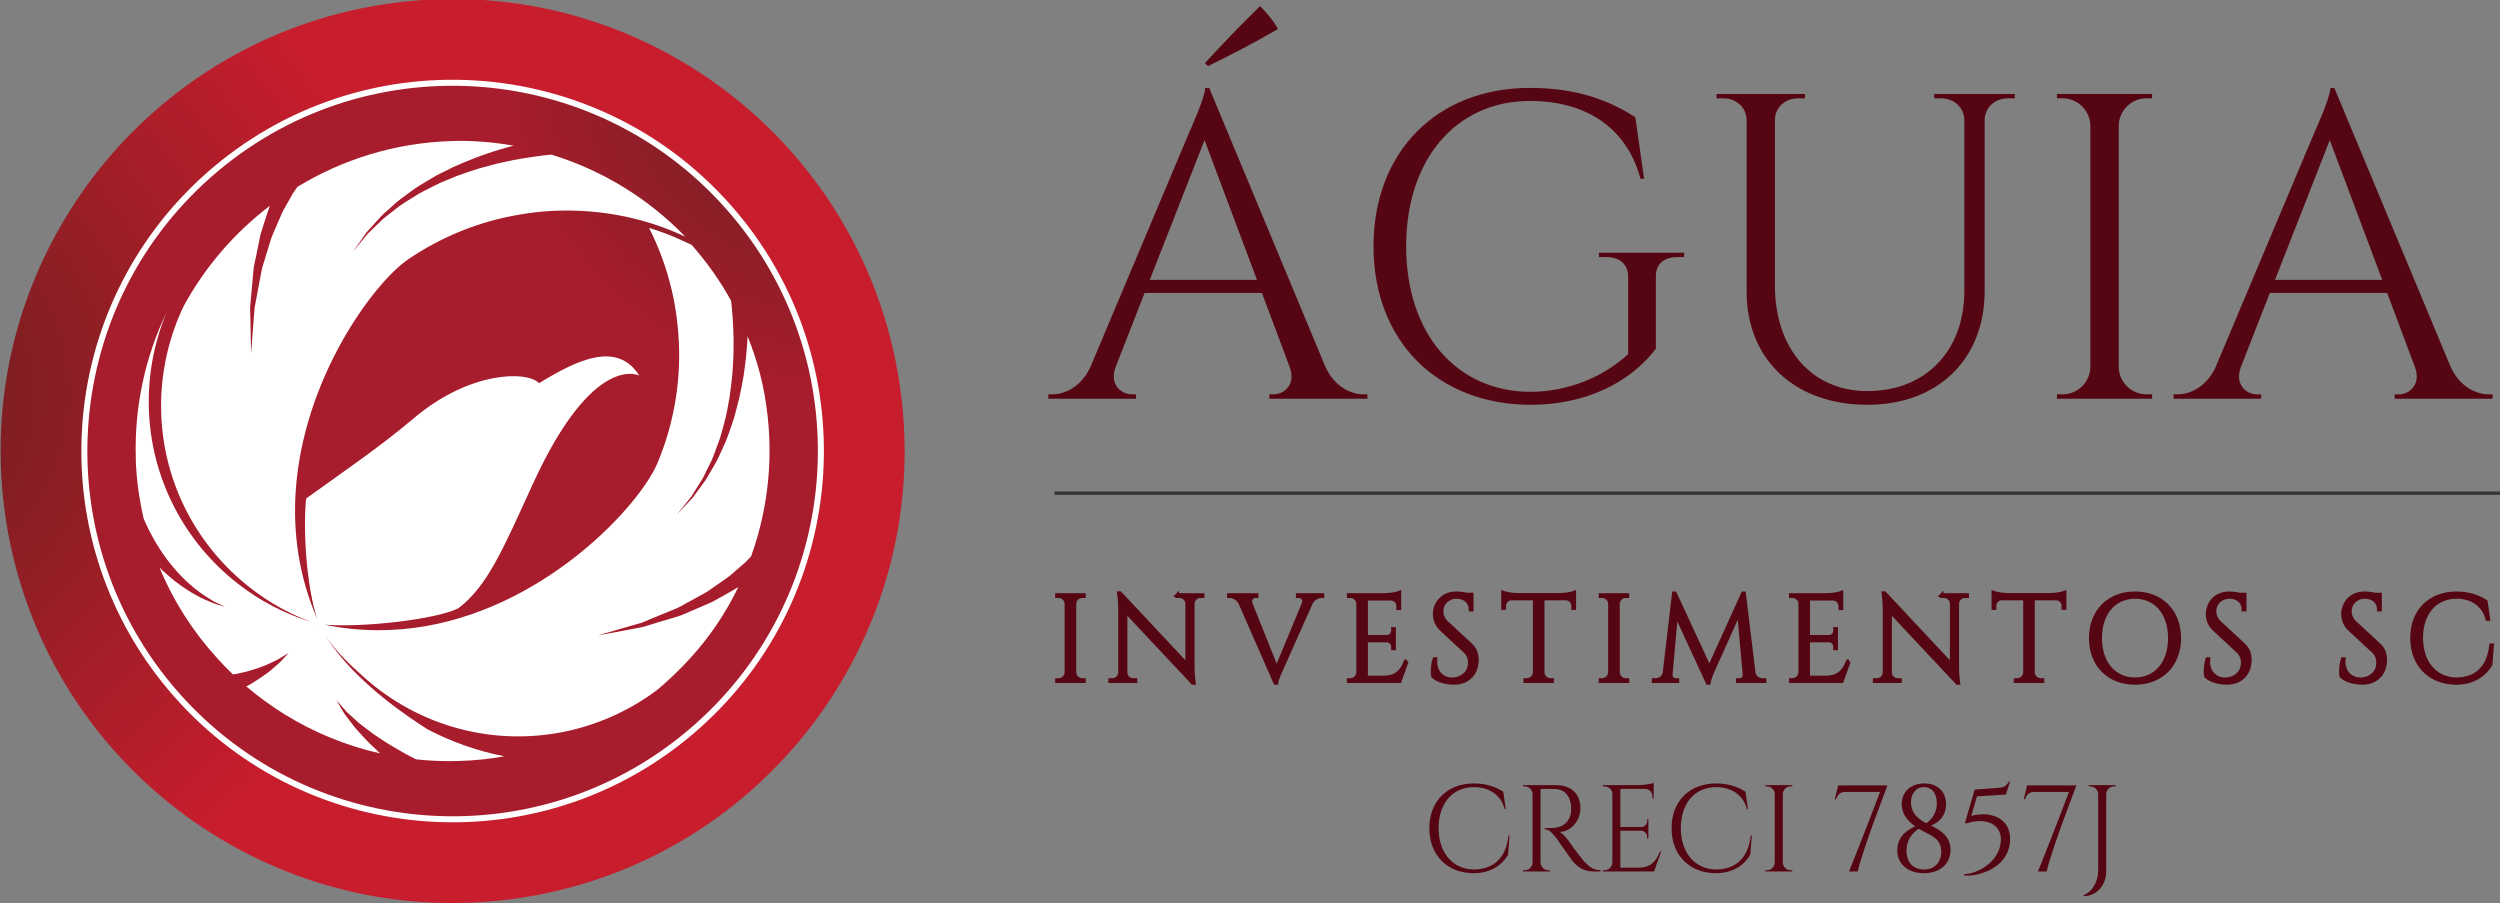 <?xml version="1.0" encoding="UTF-8" standalone="no"?>
<svg
   xmlns:dc="http://purl.org/dc/elements/1.1/"
   xmlns:cc="http://creativecommons.org/ns#"
   xmlns:rdf="http://www.w3.org/1999/02/22-rdf-syntax-ns#"
   xmlns:svg="http://www.w3.org/2000/svg"
   xmlns="http://www.w3.org/2000/svg"
   xmlns:xlink="http://www.w3.org/1999/xlink"
   xmlns:sodipodi="http://sodipodi.sourceforge.net/DTD/sodipodi-0.dtd"
   xmlns:inkscape="http://www.inkscape.org/namespaces/inkscape"
   width="1184.049"
   height="427.908"
   viewBox="0 0 313.28 113.217"
   version="1.1"
   id="svg8093"
   sodipodi:docname="logo.svg"
   inkscape:version="1.0.2-2 (e86c870879, 2021-01-15)">
  <rect x="0" y="0" width="313.28" height="113.217" fill="#808080" stroke="none"/>
  <defs
     id="defs8087">
    <clipPath
       clipPathUnits="userSpaceOnUse"
       id="clipPath4359">
      <path
         d="M 0,1417.323 H 1417.322 V 0 H 0 Z"
         id="path4357" />
    </clipPath>
    <clipPath
       clipPathUnits="userSpaceOnUse"
       id="clipPath5375">
      <path
         d="m 455.973,1009.937 c -6.838,0 -13.764,-0.438 -20.727,-1.336 v 0 C 347.363,997.269 285.304,916.838 296.64,828.951 v 0 c 11.331,-87.887 91.763,-149.942 179.647,-138.608 v 0 c 87.884,11.333 149.944,91.77 138.61,179.652 v 0 c -10.434,80.916 -79.44,139.94 -158.913,139.942 v 0 c -0.005,0 -0.006,0 -0.011,0"
         id="path5373" />
    </clipPath>
    <clipPath
       clipPathUnits="userSpaceOnUse"
       id="clipPath5385">
      <path
         d="m 290.811,636.04 378.385,48.472 -48.474,378.397 -378.385,-48.472 z"
         id="path5383" />
    </clipPath>
    <radialGradient
       fx="0"
       fy="0"
       cx="0"
       cy="0"
       r="0.5"
       gradientUnits="userSpaceOnUse"
       gradientTransform="matrix(791.655,101.414,-101.414,791.655,243.955,871.938)"
       spreadMethod="pad"
       id="radialGradient5391">
      <stop
         style="stop-opacity:1;stop-color:#661f1f"
         offset="0"
         id="stop5387" />
      <stop
         style="stop-opacity:1;stop-color:#c81d2d"
         offset="1"
         id="stop5389" />
    </radialGradient>
    <clipPath
       clipPathUnits="userSpaceOnUse"
       id="clipPath5401">
      <path
         d="m 455.719,980.202 c -30.744,-0.003 -61.623,-10.789 -86.481,-32.738 v 0 C 315.118,899.675 309.984,817.059 357.776,762.938 v 0 c 47.788,-54.12 130.403,-59.254 184.523,-11.462 v 0 c 54.122,47.787 59.256,130.403 11.466,184.523 v 0 c -25.837,29.261 -61.842,44.203 -98.032,44.203 v 0 c -0.005,0 -0.009,0 -0.014,0"
         id="path5399" />
    </clipPath>
    <clipPath
       clipPathUnits="userSpaceOnUse"
       id="clipPath5411">
      <path
         d="M 746.19,831.202 474.041,1139.895 165.348,867.746 437.497,559.053 Z"
         id="path5409" />
    </clipPath>
    <radialGradient
       fx="0"
       fy="0"
       cx="0"
       cy="0"
       r="0.5"
       gradientUnits="userSpaceOnUse"
       gradientTransform="matrix(-467.524,530.302,-530.302,-467.524,591.731,990.661)"
       spreadMethod="pad"
       id="radialGradient5417">
      <stop
         style="stop-opacity:1;stop-color:#661f1f"
         offset="0"
         id="stop5413" />
      <stop
         style="stop-opacity:1;stop-color:#a81d2d"
         offset="1"
         id="stop5415" />
    </radialGradient>
    <clipPath
       clipPathUnits="userSpaceOnUse"
       id="clipPath5427">
      <path
         d="M 0,1417.323 H 1417.322 V 0 H 0 Z"
         id="path5425" />
    </clipPath>
    <clipPath
       clipPathUnits="userSpaceOnUse"
       id="clipPath5529">
      <path
         d="m 455.971,516.353 c -6.838,0 -13.762,-0.437 -20.725,-1.335 v 0 C 347.363,503.685 285.304,423.254 296.64,335.366 v 0 c 11.331,-87.887 91.763,-149.941 179.647,-138.608 v 0 c 87.884,11.334 149.944,91.769 138.61,179.652 v 0 c -10.434,80.916 -79.444,139.941 -158.916,139.943 v 0 c -0.005,0 -0.005,0 -0.01,0"
         id="path5527" />
    </clipPath>
    <clipPath
       clipPathUnits="userSpaceOnUse"
       id="clipPath5539">
      <path
         d="m 290.811,142.455 378.385,48.472 -48.474,378.397 -378.385,-48.472 z"
         id="path5537" />
    </clipPath>
    <radialGradient
       fx="0"
       fy="0"
       cx="0"
       cy="0"
       r="0.5"
       gradientUnits="userSpaceOnUse"
       gradientTransform="matrix(791.655,101.414,-101.414,791.655,243.955,378.353)"
       spreadMethod="pad"
       id="radialGradient5545">
      <stop
         style="stop-opacity:1;stop-color:#661f1f"
         offset="0"
         id="stop5541" />
      <stop
         style="stop-opacity:1;stop-color:#c81d2d"
         offset="1"
         id="stop5543" />
    </radialGradient>
    <clipPath
       clipPathUnits="userSpaceOnUse"
       id="clipPath5555">
      <path
         d="m 455.719,486.617 c -30.744,-0.002 -61.623,-10.788 -86.481,-32.737 v 0 C 315.118,406.091 309.984,323.474 357.776,269.355 v 0 c 47.788,-54.122 130.403,-59.256 184.523,-11.464 v 0 c 54.122,47.788 59.256,130.404 11.466,184.524 v 0 c -25.837,29.261 -61.842,44.202 -98.032,44.202 v 0 c -0.005,0 -0.009,0 -0.014,0"
         id="path5553" />
    </clipPath>
    <clipPath
       clipPathUnits="userSpaceOnUse"
       id="clipPath5565">
      <path
         d="M 746.19,337.618 474.041,646.311 165.348,374.161 437.497,65.468 Z"
         id="path5563" />
    </clipPath>
    <radialGradient
       fx="0"
       fy="0"
       cx="0"
       cy="0"
       r="0.5"
       gradientUnits="userSpaceOnUse"
       gradientTransform="matrix(-467.524,530.302,-530.302,-467.524,591.731,497.076)"
       spreadMethod="pad"
       id="radialGradient5571">
      <stop
         style="stop-opacity:1;stop-color:#661f1f"
         offset="0"
         id="stop5567" />
      <stop
         style="stop-opacity:1;stop-color:#a81d2d"
         offset="1"
         id="stop5569" />
    </radialGradient>
    <clipPath
       clipPathUnits="userSpaceOnUse"
       id="clipPath5581">
      <path
         d="M 0,1417.323 H 1417.322 V 0 H 0 Z"
         id="path5579" />
    </clipPath>
    <clipPath
       clipPathUnits="userSpaceOnUse"
       id="clipPath5375-2">
      <path
         d="m 455.973,1009.937 c -6.838,0 -13.764,-0.438 -20.727,-1.336 v 0 C 347.363,997.269 285.304,916.838 296.64,828.951 v 0 c 11.331,-87.887 91.763,-149.942 179.647,-138.608 v 0 c 87.884,11.333 149.944,91.77 138.61,179.652 v 0 c -10.434,80.916 -79.44,139.94 -158.913,139.942 v 0 c -0.005,0 -0.006,0 -0.011,0"
         id="path5373-3" />
    </clipPath>
    <clipPath
       clipPathUnits="userSpaceOnUse"
       id="clipPath5385-9">
      <path
         d="m 290.811,636.04 378.385,48.472 -48.474,378.397 -378.385,-48.472 z"
         id="path5383-4" />
    </clipPath>
    <radialGradient
       fx="0"
       fy="0"
       cx="0"
       cy="0"
       r="0.5"
       gradientUnits="userSpaceOnUse"
       gradientTransform="matrix(791.655,101.414,-101.414,791.655,243.955,871.938)"
       spreadMethod="pad"
       id="radialGradient5391-9">
      <stop
         style="stop-opacity:1;stop-color:#661f1f"
         offset="0"
         id="stop5387-9" />
      <stop
         style="stop-opacity:1;stop-color:#c81d2d"
         offset="1"
         id="stop5389-2" />
    </radialGradient>
    <clipPath
       clipPathUnits="userSpaceOnUse"
       id="clipPath5401-4">
      <path
         d="m 455.719,980.202 c -30.744,-0.003 -61.623,-10.789 -86.481,-32.738 v 0 C 315.118,899.675 309.984,817.059 357.776,762.938 v 0 c 47.788,-54.12 130.403,-59.254 184.523,-11.462 v 0 c 54.122,47.787 59.256,130.403 11.466,184.523 v 0 c -25.837,29.261 -61.842,44.203 -98.032,44.203 v 0 c -0.005,0 -0.009,0 -0.014,0"
         id="path5399-3" />
    </clipPath>
    <clipPath
       clipPathUnits="userSpaceOnUse"
       id="clipPath5411-9">
      <path
         d="M 746.19,831.202 474.041,1139.895 165.348,867.746 437.497,559.053 Z"
         id="path5409-6" />
    </clipPath>
    <radialGradient
       fx="0"
       fy="0"
       cx="0"
       cy="0"
       r="0.5"
       gradientUnits="userSpaceOnUse"
       gradientTransform="matrix(-467.524,530.302,-530.302,-467.524,591.731,990.661)"
       spreadMethod="pad"
       id="radialGradient5417-7">
      <stop
         style="stop-opacity:1;stop-color:#661f1f"
         offset="0"
         id="stop5413-4" />
      <stop
         style="stop-opacity:1;stop-color:#a81d2d"
         offset="1"
         id="stop5415-1" />
    </radialGradient>
    <clipPath
       clipPathUnits="userSpaceOnUse"
       id="clipPath3311">
      <path
         d="M 614.897,869.995 C 626.231,782.112 564.171,701.676 476.288,690.342 388.403,679.009 307.971,741.064 296.64,828.951 c -11.337,87.887 50.723,168.318 138.607,179.651 87.885,11.336 168.317,-50.724 179.65,-138.607"
         id="path3309" />
    </clipPath>
    <radialGradient
       fx="0"
       fy="0"
       cx="0"
       cy="0"
       r="0.5"
       gradientUnits="userSpaceOnUse"
       gradientTransform="matrix(791.655,101.414,-101.414,791.655,243.955,871.938)"
       spreadMethod="pad"
       id="radialGradient3321">
      <stop
         style="stop-opacity:1;stop-color:#661f1f"
         offset="0"
         id="stop3315" />
      <stop
         style="stop-opacity:1;stop-color:#c81d2d"
         offset="0.5"
         id="stop3317" />
      <stop
         style="stop-opacity:1;stop-color:#c81d2d"
         offset="1"
         id="stop3319" />
    </radialGradient>
    <clipPath
       clipPathUnits="userSpaceOnUse"
       id="clipPath3331">
      <path
         d="m 369.239,947.464 c 54.121,47.789 136.737,42.657 184.526,-11.465 47.789,-54.12 42.656,-136.736 -11.466,-184.524 -54.12,-47.792 -136.735,-42.657 -184.524,11.463 -47.792,54.12 -42.657,136.737 11.463,184.526"
         id="path3329" />
    </clipPath>
    <radialGradient
       fx="0"
       fy="0"
       cx="0"
       cy="0"
       r="0.5"
       gradientUnits="userSpaceOnUse"
       gradientTransform="matrix(-467.524,530.302,-530.302,-467.524,591.731,990.66)"
       spreadMethod="pad"
       id="radialGradient3341">
      <stop
         style="stop-opacity:1;stop-color:#661f1f"
         offset="0"
         id="stop3335" />
      <stop
         style="stop-opacity:1;stop-color:#a81d2d"
         offset="0.34"
         id="stop3337" />
      <stop
         style="stop-opacity:1;stop-color:#a81d2d"
         offset="1"
         id="stop3339" />
    </radialGradient>
    <clipPath
       clipPathUnits="userSpaceOnUse"
       id="clipPath3363">
      <path
         d="m 614.897,376.41 c 11.334,-87.883 -50.726,-168.318 -138.61,-179.652 -87.885,-11.333 -168.317,50.722 -179.648,138.608 -11.337,87.888 50.723,168.318 138.607,179.651 87.885,11.336 168.317,-50.724 179.65,-138.607"
         id="path3361" />
    </clipPath>
    <radialGradient
       fx="0"
       fy="0"
       cx="0"
       cy="0"
       r="0.5"
       gradientUnits="userSpaceOnUse"
       gradientTransform="matrix(791.655,101.414,-101.414,791.655,243.955,378.353)"
       spreadMethod="pad"
       id="radialGradient3373">
      <stop
         style="stop-opacity:1;stop-color:#661f1f"
         offset="0"
         id="stop3367" />
      <stop
         style="stop-opacity:1;stop-color:#c81d2d"
         offset="0.5"
         id="stop3369" />
      <stop
         style="stop-opacity:1;stop-color:#c81d2d"
         offset="1"
         id="stop3371" />
    </radialGradient>
    <clipPath
       clipPathUnits="userSpaceOnUse"
       id="clipPath3383">
      <path
         d="m 369.239,453.88 c 54.121,47.79 136.737,42.657 184.526,-11.464 47.789,-54.12 42.656,-136.737 -11.466,-184.524 -54.12,-47.792 -136.735,-42.657 -184.524,11.463 -47.792,54.12 -42.657,136.736 11.463,184.525"
         id="path3381" />
    </clipPath>
    <radialGradient
       fx="0"
       fy="0"
       cx="0"
       cy="0"
       r="0.5"
       gradientUnits="userSpaceOnUse"
       gradientTransform="matrix(-467.524,530.302,-530.302,-467.524,591.731,497.076)"
       spreadMethod="pad"
       id="radialGradient3393">
      <stop
         style="stop-opacity:1;stop-color:#661f1f"
         offset="0"
         id="stop3387" />
      <stop
         style="stop-opacity:1;stop-color:#a81d2d"
         offset="0.34"
         id="stop3389" />
      <stop
         style="stop-opacity:1;stop-color:#a81d2d"
         offset="1"
         id="stop3391" />
    </radialGradient>
    <clipPath
       clipPathUnits="userSpaceOnUse"
       id="clipPath3311-1">
      <path
         d="M 614.897,869.995 C 626.231,782.112 564.171,701.676 476.288,690.342 388.403,679.009 307.971,741.064 296.64,828.951 c -11.337,87.887 50.723,168.318 138.607,179.651 87.885,11.336 168.317,-50.724 179.65,-138.607"
         id="path3309-5" />
    </clipPath>
    <radialGradient
       fx="0"
       fy="0"
       cx="0"
       cy="0"
       r="0.5"
       gradientUnits="userSpaceOnUse"
       gradientTransform="matrix(791.655,101.414,-101.414,791.655,243.955,871.938)"
       spreadMethod="pad"
       id="radialGradient3321-4">
      <stop
         style="stop-opacity:1;stop-color:#661f1f"
         offset="0"
         id="stop3315-5" />
      <stop
         style="stop-opacity:1;stop-color:#c81d2d"
         offset="0.5"
         id="stop3317-0" />
      <stop
         style="stop-opacity:1;stop-color:#c81d2d"
         offset="1"
         id="stop3319-1" />
    </radialGradient>
    <clipPath
       clipPathUnits="userSpaceOnUse"
       id="clipPath3331-1">
      <path
         d="m 369.239,947.464 c 54.121,47.789 136.737,42.657 184.526,-11.465 47.789,-54.12 42.656,-136.736 -11.466,-184.524 -54.12,-47.792 -136.735,-42.657 -184.524,11.463 -47.792,54.12 -42.657,136.737 11.463,184.526"
         id="path3329-8" />
    </clipPath>
    <radialGradient
       fx="0"
       fy="0"
       cx="0"
       cy="0"
       r="0.5"
       gradientUnits="userSpaceOnUse"
       gradientTransform="matrix(-467.524,530.302,-530.302,-467.524,591.731,990.66)"
       spreadMethod="pad"
       id="radialGradient3341-6">
      <stop
         style="stop-opacity:1;stop-color:#661f1f"
         offset="0"
         id="stop3335-3" />
      <stop
         style="stop-opacity:1;stop-color:#a81d2d"
         offset="0.34"
         id="stop3337-3" />
      <stop
         style="stop-opacity:1;stop-color:#a81d2d"
         offset="1"
         id="stop3339-7" />
    </radialGradient>
    <radialGradient
       inkscape:collect="always"
       xlink:href="#radialGradient3321-4"
       id="radialGradient503"
       gradientUnits="userSpaceOnUse"
       gradientTransform="matrix(791.655,101.414,-101.414,791.655,243.955,871.938)"
       cx="0"
       cy="0"
       fx="0"
       fy="0"
       r="0.5"
       spreadMethod="pad" />
    <radialGradient
       inkscape:collect="always"
       xlink:href="#radialGradient3341-6"
       id="radialGradient505"
       gradientUnits="userSpaceOnUse"
       gradientTransform="matrix(-467.524,530.302,-530.302,-467.524,591.731,990.66)"
       cx="0"
       cy="0"
       fx="0"
       fy="0"
       r="0.5"
       spreadMethod="pad" />
  </defs>
  <sodipodi:namedview
     id="base"
     pagecolor="#ffffff"
     bordercolor="#666666"
     borderopacity="1.0"
     inkscape:pageopacity="0.0"
     inkscape:pageshadow="2"
     inkscape:zoom="0.35355339"
     inkscape:cx="823.55868"
     inkscape:cy="160.89779"
     inkscape:document-units="mm"
     inkscape:current-layer="layer1"
     inkscape:document-rotation="0"
     showgrid="false"
     fit-margin-top="0"
     fit-margin-left="0"
     fit-margin-right="0"
     fit-margin-bottom="0"
     inkscape:window-width="1366"
     inkscape:window-height="705"
     inkscape:window-x="-8"
     inkscape:window-y="122"
     inkscape:window-maximized="1"
     units="px"
     showguides="false" />
  <g
     inkscape:label="Layer 1"
     inkscape:groupmode="layer"
     id="layer1"
     transform="translate(-106.32,-291.384)">
    <g
       id="g4345"
       inkscape:label="PG 4 - Manual Identidade Águia Investimentos SC"
       transform="matrix(0.353,0,0,-0.353,-12.388,490.553)">
      <g
         id="g623"
         transform="translate(0,-3.216)">
        <g
           id="g425"
           transform="translate(41.192,-442.147)">
          <g
             id="g423">
            <g
               id="g411">
              <g
                 id="g409"
                 clip-path="url(#clipPath3311-1)">
                <g
                   id="g407">
                  <path
                     d="M 614.897,869.995 C 626.231,782.112 564.171,701.676 476.288,690.342 388.403,679.009 307.971,741.064 296.64,828.951 c -11.337,87.887 50.723,168.318 138.607,179.651 87.885,11.336 168.317,-50.724 179.65,-138.607"
                     style="fill:url(#radialGradient503);stroke:none"
                     id="path405" />
                </g>
              </g>
            </g>
            <g
               id="g419">
              <g
                 id="g417"
                 clip-path="url(#clipPath3331-1)">
                <g
                   id="g415">
                  <path
                     d="m 369.239,947.464 c 54.121,47.789 136.737,42.657 184.526,-11.465 47.789,-54.12 42.656,-136.736 -11.466,-184.524 -54.12,-47.792 -136.735,-42.657 -184.524,11.463 -47.792,54.12 -42.657,136.737 11.463,184.526"
                     style="fill:url(#radialGradient505);stroke:none"
                     id="path413" />
                </g>
              </g>
            </g>
            <path
               d="m 369.239,947.464 c 54.121,47.789 136.737,42.657 184.526,-11.465 47.789,-54.12 42.656,-136.736 -11.466,-184.524 -54.12,-47.792 -136.735,-42.657 -184.524,11.463 -47.792,54.12 -42.657,136.737 11.463,184.526 z"
               style="fill:none;stroke:#ffffff;stroke-width:2.135;stroke-linecap:butt;stroke-linejoin:miter;stroke-miterlimit:22.926;stroke-dasharray:none;stroke-opacity:1"
               id="path421" />
          </g>
        </g>
        <g
           id="g429"
           transform="translate(41.192,-442.147)">
          <path
             d="m 566.56,869.137 c -0.177,0.931 -0.381,1.902 -0.558,2.828 -0.112,0.715 -0.291,1.435 -0.447,2.124 -0.208,0.933 -0.416,1.868 -0.668,2.779 -1.202,4.607 -2.678,9.056 -4.414,13.379 -0.071,-1.714 -0.177,-3.455 -0.366,-5.257 -0.165,-2.801 -0.652,-5.682 -1.006,-8.591 -0.487,-2.886 -1.054,-5.819 -1.72,-8.742 -0.835,-2.856 -1.369,-5.799 -2.416,-8.544 -0.99,-2.792 -1.8,-5.549 -3.051,-8.051 -1.19,-2.546 -2.195,-5.029 -3.585,-7.196 -1.327,-2.174 -2.353,-4.375 -3.769,-6.089 -1.295,-1.803 -2.518,-3.413 -3.577,-4.878 -1.179,-1.341 -2.311,-2.451 -3.174,-3.398 -1.33,-1.416 -2.229,-2.364 -2.605,-2.74 0.317,0.426 1.152,1.414 2.394,2.916 0.769,1 1.815,2.194 2.905,3.621 0.924,1.491 1.99,3.197 3.159,5.057 1.289,1.77 2.114,4.04 3.272,6.216 1.194,2.201 2,4.751 2.94,7.273 1.086,2.534 1.657,5.3 2.427,8.03 0.803,2.715 1.158,5.625 1.744,8.459 0.414,2.86 0.764,5.731 1.031,8.553 0.134,2.843 0.434,5.625 0.409,8.356 0.15,5.395 -0.211,10.438 -0.568,14.757 -0.071,0.945 -0.183,1.862 -0.267,2.741 -3.942,7.208 -8.682,13.839 -14.013,19.89 l -3.026,1.412 c -3.948,1.856 -7.991,3.384 -12.116,4.652 3.536,-6.999 6.314,-14.519 8.149,-22.522 1.424,-6.238 2.203,-12.426 2.467,-18.588 0.606,-14.762 -2.114,-29.165 -7.568,-42.269 -6.065,-14.623 -38.393,-50.324 -82.32,-58.008 -11.269,-1.962 -23.331,-2.064 -35.88,0.496 14.024,-1.013 39.359,1.861 47.444,5.826 10.386,7.927 15.772,20.775 26.47,44.167 21.547,47.098 37.773,38.445 37.773,38.445 -7.763,12.27 -21.677,5.85 -35.572,-2.687 -4.42,4.544 -24.888,4.196 -44.591,-12.548 -11.695,-9.942 -25.689,-19.433 -38.092,-28.393 -1.201,-11.016 0.176,-31.832 4.004,-42.938 -6.61,15.215 -8.636,30.498 -7.755,44.961 2.473,40.466 27.763,74.542 39.91,82.843 11.716,7.998 25.263,13.555 39.834,15.959 6.1,1.036 12.336,1.529 18.7,1.376 14.249,-0.305 27.759,-3.548 39.888,-9.243 -12.942,13.374 -29.212,23.514 -47.509,29.114 -0.881,-0.087 -1.796,-0.163 -2.747,-0.265 -4.283,-0.572 -9.312,-1.246 -14.546,-2.474 -2.686,-0.515 -5.328,-1.385 -8.121,-2.086 -2.704,-0.822 -5.43,-1.746 -8.163,-2.736 -2.634,-1.181 -5.423,-2.091 -7.917,-3.435 -2.521,-1.338 -5.107,-2.461 -7.356,-3.988 -2.303,-1.448 -4.613,-2.755 -6.529,-4.374 -1.916,-1.588 -3.945,-2.883 -5.445,-4.477 -1.589,-1.507 -3.015,-2.909 -4.307,-4.157 -1.181,-1.341 -2.1,-2.594 -2.927,-3.545 -1.398,-1.784 -2.31,-2.829 -2.493,-3.075 0.183,0.245 0.978,1.409 2.282,3.25 0.743,1.04 1.599,2.337 2.662,3.804 1.205,1.331 2.586,2.845 4.057,4.479 1.391,1.753 3.343,3.195 5.181,4.935 1.849,1.805 4.089,3.302 6.325,4.967 2.221,1.743 4.742,3.078 7.264,4.624 2.465,1.59 5.226,2.716 7.868,4.104 2.742,1.233 5.476,2.391 8.227,3.446 2.796,0.947 5.479,2.015 8.202,2.766 1.719,0.515 3.399,1.007 5.064,1.428 -4.554,0.793 -9.226,1.328 -13.988,1.571 -0.957,0.035 -1.884,0.066 -2.846,0.103 -0.727,-0.008 -1.482,0.026 -2.176,0.016 -0.968,-0.033 -1.94,-0.03 -2.912,-0.06 -20.006,-0.588 -38.728,-6.451 -54.851,-16.279 -0.511,-0.734 -1.074,-1.53 -1.645,-2.394 -0.771,-1.415 -1.642,-2.953 -2.561,-4.58 -1.011,-1.583 -1.715,-3.387 -2.547,-5.274 -0.792,-1.897 -1.658,-3.814 -2.471,-5.807 -0.621,-2.1 -1.272,-4.192 -1.93,-6.287 -0.556,-2.108 -1.454,-4.192 -1.74,-6.35 -0.387,-2.137 -0.803,-4.244 -1.177,-6.283 -0.405,-2.035 -0.77,-4.039 -1.109,-5.917 -0.172,-1.901 -0.285,-3.679 -0.416,-5.349 -0.475,-5.855 -0.774,-9.983 -0.845,-10.935 -0.035,0.936 -0.109,5.096 -0.215,10.993 -0.05,1.664 -0.056,3.498 -0.12,5.442 0.18,1.939 0.37,3.944 0.542,6.052 0.215,2.106 0.409,4.317 0.592,6.494 0.106,2.265 0.814,4.449 1.211,6.657 0.436,2.24 0.916,4.467 1.346,6.667 0.637,2.166 1.366,4.281 2.01,6.308 0.448,1.333 0.86,2.638 1.321,3.87 -12.47,-9.519 -22.952,-21.578 -30.52,-35.479 -0.008,-0.034 -0.05,-0.094 -0.088,-0.119 -4.856,-10.21 -7.723,-21.616 -8.002,-33.625 -0.532,-25.198 10.372,-47.973 27.96,-63.366 7.364,-6.482 15.891,-11.655 25.273,-15.156 -9.485,2.928 -18.251,7.559 -25.938,13.552 -18.631,14.469 -30.911,36.845 -31.652,62.274 -0.345,12.017 1.924,23.561 6.269,34.003 -7.502,-15.638 -11.453,-33.236 -10.901,-51.718 -0.003,-0.973 0.025,-1.941 0.096,-2.887 0.073,-0.945 0.134,-1.925 0.201,-2.905 0.455,-5.299 1.299,-10.532 2.486,-15.618 0.461,-1.086 1.043,-2.437 1.885,-4.074 1.929,-3.843 4.895,-8.835 8.656,-13.249 1.878,-2.208 3.877,-4.332 5.942,-6.089 1.01,-0.912 2.071,-1.762 3.071,-2.493 1.007,-0.738 1.983,-1.467 2.954,-2.025 0.937,-0.548 1.803,-1.086 2.546,-1.564 0.828,-0.393 1.529,-0.731 2.134,-1.012 0.863,-0.395 1.458,-0.714 1.712,-0.827 -0.258,0.084 -0.881,0.264 -1.831,0.539 -0.621,0.218 -1.367,0.458 -2.258,0.722 -0.831,0.361 -1.793,0.771 -2.821,1.204 -1.06,0.433 -2.135,1.006 -3.265,1.627 -1.169,0.594 -2.352,1.324 -3.522,2.124 -2.416,1.51 -4.8,3.393 -7.096,5.43 -0.905,0.723 -1.691,1.555 -2.507,2.364 4.997,-12.07 12.026,-23.021 20.687,-32.437 1.722,-1.935 3.564,-3.789 5.412,-5.579 0.321,0.048 0.568,0.07 0.895,0.149 1.102,0.18 2.37,0.503 3.737,0.808 1.32,0.416 2.8,0.77 4.247,1.299 1.377,0.549 2.863,0.971 4.096,1.645 1.289,0.63 2.554,1.125 3.533,1.743 1.983,1.229 3.304,2.028 3.304,2.028 0,0 -1.074,-1.155 -2.667,-2.873 -0.778,-0.891 -1.901,-1.724 -3.019,-2.732 -1.088,-1.047 -2.443,-1.872 -3.729,-2.849 -1.31,-0.935 -2.694,-1.722 -3.983,-2.558 -0.581,-0.313 -1.116,-0.624 -1.687,-0.905 4.251,-3.604 8.801,-6.918 13.581,-9.893 10.347,-6.401 21.786,-11.14 33.969,-13.901 -1.426,1.294 -2.828,2.722 -4.276,4.057 -1.627,1.71 -3.236,3.492 -4.702,5.135 -1.342,1.732 -2.602,3.377 -3.659,4.779 -1.56,2.633 -2.67,4.529 -2.937,4.953 0.349,-0.371 1.75,-1.975 3.751,-4.273 1.279,-1.162 2.761,-2.502 4.367,-3.934 1.729,-1.316 3.519,-2.711 5.381,-4.054 1.912,-1.245 3.779,-2.586 5.625,-3.645 1.841,-1.094 3.556,-2.131 5.065,-2.957 1.472,-0.822 2.739,-1.467 3.592,-1.9 0.191,-0.102 0.352,-0.168 0.503,-0.261 4.989,-0.525 10.06,-0.758 15.17,-0.577 5.522,0.138 10.911,0.717 16.198,1.657 -9.679,1.897 -18.867,5.154 -27.351,9.626 -9.166,5.846 -16.653,11.627 -22.675,17.282 -5.731,5.329 -10.129,10.608 -13.391,15.748 3.864,-5.744 8.591,-10.105 13.698,-14.69 19.146,-17.125 46.056,-24.977 72.987,-18.809 11.721,2.712 22.328,7.838 31.309,14.674 0.043,0.059 0.081,0.088 0.124,0.116 12.051,10.253 21.543,21.994 28.361,36.167 -1.13,-0.723 -2.292,-1.41 -3.521,-2.09 -1.877,-1.041 -3.783,-2.184 -5.77,-3.235 -2.067,-0.903 -4.158,-1.803 -6.261,-2.704 -2.117,-0.824 -4.089,-1.952 -6.261,-2.527 -2.117,-0.614 -4.241,-1.27 -6.252,-1.869 -2.014,-0.637 -3.983,-1.214 -5.811,-1.778 -1.904,-0.384 -3.725,-0.708 -5.37,-1.03 -5.405,-1.027 -9.336,-1.731 -10.621,-1.946 1.205,0.335 5.067,1.433 10.36,2.996 1.603,0.467 3.353,0.945 5.178,1.481 1.75,0.715 3.623,1.516 5.565,2.307 1.897,0.757 3.881,1.606 5.899,2.417 2.067,0.731 3.89,2.025 5.867,3.011 1.919,1.071 3.835,2.106 5.755,3.177 1.77,1.164 3.483,2.441 5.18,3.583 1.665,1.184 3.313,2.268 4.66,3.58 1.391,1.197 2.707,2.377 3.94,3.43 0.754,0.729 1.394,1.405 2,2.092 6.369,17.778 8.322,37.291 4.819,57.036 z M 408.364,787.777 v 0 c 0,0.003 -0.003,0.005 -0.003,0.009 0.088,-0.014 0.147,-0.053 0.232,-0.07 0,-0.003 0,-0.007 0.004,-0.009 -0.092,0.014 -0.152,0.051 -0.233,0.071"
             style="fill:#ffffff;fill-opacity:1;fill-rule:nonzero;stroke:none"
             id="path427" />
        </g>
      </g>
      <g
         id="g608"
         transform="matrix(0.964,0,0,0.964,30.663,15.784)">
        <g
           id="g441"
           transform="matrix(1.173,0,0,1.173,-103.441,-66.941)">
          <path
             d="m 737.679,521.313 c 7.311,3.599 14.645,7.356 21.979,11.661 -1.458,2.665 -3.462,5.056 -5.603,7.175 -5.785,-5.557 -11.547,-11.639 -17.332,-17.879 z m 0.387,-6.833 h -1.253 c 0,-3.006 -5.056,-14.076 -5.056,-14.076 l -30.975,-73.543 c -2.779,-6.058 -7.835,-8.586 -11.98,-8.586 h -1.23 v -1.367 h 27.513 v 1.367 h -1.207 c -3.507,0 -7.152,3.075 -5.215,8.495 l 9.133,23.345 h 36.828 l 8.723,-23.277 c 2.004,-5.466 -1.663,-8.564 -5.193,-8.564 h -1.184 v -1.367 h 30.77 v 1.367 h -1.139 c -4.191,0 -9.247,2.528 -12.026,8.609 z m -18.653,-60.265 17.196,43.866 16.467,-43.866 z"
             style="fill:#560513;fill-opacity:1;fill-rule:nonzero;stroke:none"
             id="path431" />
          <path
             d="m 887.179,461.368 v 1.367 h -26.762 v -1.367 h 2.164 c 4.419,0 7.015,-2.232 7.015,-6.218 v -24.234 c -7.88,-7.266 -18.949,-11.843 -30.816,-11.843 -23.163,0.114 -38.878,18.38 -38.878,45.666 0,27.377 15.715,45.643 38.878,45.643 18.038,0 30.542,-8.792 34.688,-24.439 h 1.139 l -2.756,19.314 c -8.017,5.17 -18.084,9.224 -33.116,9.224 -29.017,0 -49.082,-19.906 -49.082,-49.743 0,-29.745 20.066,-49.606 49.127,-49.742 20.521,0 33.276,9.315 39.516,17.606 v 22.593 c -0.068,3.941 2.414,6.173 6.833,6.173 z"
             style="fill:#560513;fill-opacity:1;fill-rule:nonzero;stroke:none"
             id="path433" />
          <path
             d="m 965.688,512.567 v -1.367 h 2.232 c 3.872,0 7.038,-2.756 7.22,-6.582 v -53.91 c -0.046,-18.836 -12.208,-31.408 -30.451,-31.408 -17.423,0 -29.016,13.278 -29.016,33.184 v 52.157 c 0.159,3.826 3.325,6.559 7.197,6.559 h 2.232 v 1.367 h -27.764 v -1.367 h 2.232 c 3.94,0 7.152,-2.847 7.22,-6.764 v -53.956 c 0,-21.295 15.169,-35.485 37.899,-35.485 22.093,0 36.829,14.28 36.829,35.713 v 54.047 c 0.251,3.758 3.371,6.445 7.22,6.445 h 2.232 v 1.367 z"
             style="fill:#560513;fill-opacity:1;fill-rule:nonzero;stroke:none"
             id="path435" />
          <path
             d="m 1034.084,418.276 h -1.731 c -4.783,0 -8.678,3.826 -8.746,8.586 v 75.844 c 0.114,4.715 3.986,8.518 8.746,8.518 h 1.731 l 0.023,1.367 h -29.905 l 0.023,-1.367 h 1.731 c 4.76,0 8.632,-3.804 8.746,-8.541 v -75.821 c -0.091,-4.76 -3.963,-8.586 -8.746,-8.586 h -1.731 l -0.023,-1.367 h 29.905 z"
             style="fill:#560513;fill-opacity:1;fill-rule:nonzero;stroke:none"
             id="path437" />
          <path
             d="m 1091.297,514.481 h -1.23 c 0,-3.006 -5.056,-14.076 -5.056,-14.076 l -30.975,-73.543 c -2.779,-6.081 -7.835,-8.586 -11.98,-8.586 h -1.23 v -1.367 h 27.513 v 1.344 h -1.207 c -3.507,0 -7.152,3.075 -5.215,8.495 l 9.133,23.368 h 36.829 l 8.723,-23.277 c 2.004,-5.466 -1.663,-8.586 -5.193,-8.586 h -1.184 v -1.344 h 30.77 v 1.367 h -1.161 c -4.168,0 -9.224,2.505 -12.003,8.586 z m -18.631,-60.265 17.196,43.866 16.467,-43.866 z"
             style="fill:#560513;fill-opacity:1;fill-rule:nonzero;stroke:none"
             id="path439" />
        </g>
        <g
           id="g473"
           transform="matrix(1.05,0,0,1.05,-15.611,-25.794)">
          <g
             id="g570"
             transform="matrix(1.253,0,0,1.253,-175.804,-92.985)"
             style="stroke:#560513;stroke-opacity:1">
            <path
               d="m 696.523,335.911 h -0.436 c -1.207,0 -2.19,0.965 -2.207,2.167 v 19.137 c 0.029,1.19 1.006,2.15 2.207,2.15 h 0.436 l 0.006,0.345 h -7.546 l 0.006,-0.345 h 0.437 c 1.201,0 2.178,-0.96 2.207,-2.155 v -19.131 c -0.023,-1.201 -1,-2.167 -2.207,-2.167 h -0.437 l -0.006,-0.345 h 7.546 z"
               style="fill:#560513;fill-opacity:1;fill-rule:nonzero;stroke:#560513;stroke-opacity:1"
               id="path443" />
            <path
               d="m 722.659,359.703 0.006,-0.345 h 0.638 c 1.161,0 2.109,-0.931 2.126,-2.092 v -17.097 l -18.775,20.05 h -0.339 c 0,0 0.316,-1.954 0.316,-4.31 v -17.913 c -0.023,-1.155 -0.966,-2.086 -2.127,-2.086 h -0.638 l -0.006,-0.345 h 7.103 l -0.006,0.345 h -0.638 c -1.155,0 -2.092,0.914 -2.126,2.063 v 17.166 l 18.804,-20.057 h 0.316 c 0,0 -0.316,2.178 -0.316,4.396 v 17.815 c 0.035,1.149 0.971,2.063 2.126,2.063 h 0.638 l 0.006,0.345 h -7.109 z"
               style="fill:#560513;fill-opacity:1;fill-rule:nonzero;stroke:#560513;stroke-opacity:1"
               id="path445" />
            <path
               d="m 756.359,359.709 v -0.345 h 0.304 c 0.891,0 1.816,-0.776 1.31,-2.155 l -7.499,-18.062 -7.224,18.062 c -0.506,1.379 0.408,2.155 1.299,2.155 h 0.304 v 0.345 h -7.764 v -0.351 h 0.276 c 1.069,0 2.345,-0.626 3.04,-2.161 l 9.689,-22.114 h 0.316 c 0,0.759 1.276,3.552 1.276,3.552 l 8.287,18.591 c 0.701,1.517 1.971,2.132 3.023,2.132 h 0.304 v 0.351 z"
               style="fill:#560513;fill-opacity:1;fill-rule:nonzero;stroke:#560513;stroke-opacity:1"
               id="path447" />
            <path
               d="m 786.928,341.135 h -0.345 c -1.063,-2.626 -2.465,-4.511 -6.12,-4.511 h -4.948 v 10.327 h 5.867 c 0.902,-0.035 1.632,-0.781 1.632,-1.695 v -0.511 h 0.333 v 5.454 h -0.333 v -0.511 c 0,-0.925 -0.747,-1.678 -1.672,-1.695 h -5.827 v 10.661 h 7.034 c 1.075,-0.069 1.931,-0.96 1.931,-2.057 v -0.615 h 0.345 v 2.764 0.581 1.006 c -0.638,-0.27 -2.62,-0.609 -4.109,-0.626 h -10.074 v -0.345 h 0.437 c 1.143,0 2.08,-0.862 2.201,-1.971 v -19.309 c -0.023,-1.201 -1.006,-2.167 -2.212,-2.167 h -0.437 l -0.006,-0.345 h 14.298 l 2.006,5.569 z"
               style="fill:#560513;fill-opacity:1;fill-rule:nonzero;stroke:#560513;stroke-opacity:1"
               id="path449" />
            <path
               d="m 798.02,352.008 c -1.086,1.006 -1.391,2.282 -1.391,3.178 0,2.103 1.701,3.965 4.241,3.965 2.149,0 3.89,-1.345 3.879,-3.551 h 0.333 v 3.822 0.408 h -1.368 c -0.914,0.201 -2.051,0.356 -2.954,0.356 -3.931,0 -6.063,-2.919 -6.063,-5.827 0,-1.333 0.477,-3 1.868,-4.276 l 6.609,-6.132 c 0.862,-0.799 1.351,-1.868 1.351,-3.212 0,-2.758 -2.103,-4.482 -4.62,-4.62 -3.069,-0.172 -5.316,2.103 -4.971,5.655 h -0.304 c -0.523,-1.546 -0.655,-3.741 -0.397,-4.804 1.356,-1.402 4.149,-1.885 5.839,-1.885 3.965,0 6.454,2.632 6.454,6.448 0,1.391 -0.351,2.931 -1.73,4.201 z"
               style="fill:#560513;fill-opacity:1;fill-rule:nonzero;stroke:#560513;stroke-opacity:1"
               id="path451" />
            <path
               d="m 817.994,359.738 c -1.494,0.006 -3.512,0.356 -4.155,0.626 v -4.333 l 0.345,0.006 v 0.615 c 0,1.103 0.874,2.006 1.971,2.052 h 6.54 v -20.683 c -0.052,-1.172 -1.023,-2.109 -2.207,-2.109 h -0.437 l -0.006,-0.345 h 7.545 l -0.006,0.345 h -0.437 c -1.195,0 -2.167,0.948 -2.207,2.138 v 20.654 h 6.534 c 1.098,-0.046 1.966,-0.948 1.966,-2.052 v -0.615 l 0.35,-0.006 v 4.333 c -0.649,-0.27 -2.661,-0.621 -4.155,-0.626 h -11.643 z"
               style="fill:#560513;fill-opacity:1;fill-rule:nonzero;stroke:#560513;stroke-opacity:1"
               id="path453" />
            <path
               d="m 848.654,335.911 h -0.436 c -1.207,0 -2.19,0.965 -2.207,2.167 v 19.137 c 0.029,1.19 1.006,2.15 2.207,2.15 h 0.436 l 0.006,0.345 h -7.546 l 0.006,-0.345 h 0.437 c 1.201,0 2.178,-0.96 2.207,-2.155 v -19.131 c -0.023,-1.201 -1,-2.167 -2.207,-2.167 h -0.437 l -0.006,-0.345 h 7.546 z"
               style="fill:#560513;fill-opacity:1;fill-rule:nonzero;stroke:#560513;stroke-opacity:1"
               id="path455" />
            <path
               d="m 881.303,360.174 h -0.31 l -9.407,-20.792 -9.626,20.803 h -0.316 l -2.598,-22.114 c -0.178,-1.362 -1.282,-2.161 -2.511,-2.161 h -0.552 v -0.345 h 6.678 v 0.328 h -0.534 c -0.742,0 -1.414,0.73 -1.345,1.471 l 1.511,16.85 8.821,-19.131 h 0.322 c 0.224,1.425 1.184,3.523 1.184,3.523 l 7.247,16.108 1.563,-17.349 c 0.069,-0.742 -0.603,-1.471 -1.345,-1.471 h -0.534 v -0.328 h 7.494 v 0.345 h -0.546 c -1.235,0 -2.339,0.799 -2.517,2.161 z"
               style="fill:#560513;fill-opacity:1;fill-rule:nonzero;stroke:#560513;stroke-opacity:1"
               id="path457" />
            <path
               d="m 910.67,341.135 h -0.345 c -1.063,-2.626 -2.465,-4.511 -6.12,-4.511 h -4.948 v 10.327 h 5.867 c 0.902,-0.035 1.632,-0.781 1.632,-1.695 v -0.511 h 0.333 v 5.454 h -0.333 v -0.511 c 0,-0.925 -0.747,-1.678 -1.672,-1.695 h -5.827 v 10.661 h 7.034 c 1.075,-0.069 1.931,-0.96 1.931,-2.057 v -0.615 h 0.345 v 2.764 0.581 1.006 c -0.638,-0.27 -2.62,-0.609 -4.109,-0.626 h -10.074 v -0.345 h 0.437 c 1.143,0 2.08,-0.862 2.201,-1.971 v -19.309 c -0.023,-1.201 -1.006,-2.167 -2.212,-2.167 h -0.437 l -0.006,-0.345 h 14.298 l 2.006,5.569 z"
               style="fill:#560513;fill-opacity:1;fill-rule:nonzero;stroke:#560513;stroke-opacity:1"
               id="path459" />
            <path
               d="m 936.642,359.703 0.006,-0.345 h 0.638 c 1.161,0 2.109,-0.931 2.126,-2.092 v -17.097 l -18.775,20.05 h -0.339 c 0,0 0.316,-1.954 0.316,-4.31 v -17.913 c -0.023,-1.155 -0.966,-2.086 -2.127,-2.086 h -0.638 l -0.006,-0.345 h 7.103 l -0.006,0.345 h -0.638 c -1.155,0 -2.092,0.914 -2.126,2.063 v 17.166 l 18.804,-20.057 h 0.316 c 0,0 -0.316,2.178 -0.316,4.396 v 17.815 c 0.035,1.149 0.971,2.063 2.126,2.063 h 0.638 l 0.006,0.345 h -7.109 z"
               style="fill:#560513;fill-opacity:1;fill-rule:nonzero;stroke:#560513;stroke-opacity:1"
               id="path461" />
            <path
               d="m 955.228,359.738 c -1.494,0.006 -3.511,0.356 -4.155,0.626 v -4.333 l 0.345,0.006 v 0.615 c 0,1.103 0.874,2.006 1.971,2.052 h 6.54 v -20.683 c -0.052,-1.172 -1.023,-2.109 -2.207,-2.109 h -0.437 l -0.006,-0.345 h 7.545 l -0.006,0.345 h -0.437 c -1.195,0 -2.167,0.948 -2.207,2.138 v 20.654 h 6.534 c 1.098,-0.046 1.965,-0.948 1.965,-2.052 v -0.615 l 0.35,-0.006 v 4.333 c -0.649,-0.27 -2.661,-0.621 -4.155,-0.626 h -11.643 z"
               style="fill:#560513;fill-opacity:1;fill-rule:nonzero;stroke:#560513;stroke-opacity:1"
               id="path463" />
            <path
               d="m 990.735,360.186 c -7.333,0 -12.396,-5.023 -12.396,-12.551 0,-7.528 5.063,-12.551 12.396,-12.551 7.333,0 12.39,5.023 12.39,12.551 0,7.529 -5.057,12.551 -12.39,12.551 z m 0,-24.068 c -5.85,0 -9.752,4.603 -9.752,11.517 0,6.913 3.902,11.517 9.752,11.517 5.85,0 9.746,-4.603 9.746,-11.517 0,-6.913 -3.896,-11.517 -9.746,-11.517"
               style="fill:#560513;fill-opacity:1;fill-rule:nonzero;stroke:#560513;stroke-opacity:1"
               id="path465" />
            <path
               d="m 1014.365,352.008 c -1.086,1.006 -1.391,2.282 -1.391,3.178 0,2.103 1.701,3.965 4.241,3.965 2.149,0 3.891,-1.345 3.879,-3.551 h 0.333 v 3.822 0.408 h -1.368 c -0.914,0.201 -2.051,0.356 -2.954,0.356 -3.931,0 -6.063,-2.919 -6.063,-5.827 0,-1.333 0.477,-3 1.868,-4.276 l 6.609,-6.132 c 0.862,-0.799 1.351,-1.868 1.351,-3.212 0,-2.758 -2.103,-4.482 -4.62,-4.62 -3.069,-0.172 -5.316,2.103 -4.971,5.655 h -0.304 c -0.523,-1.546 -0.655,-3.741 -0.397,-4.804 1.356,-1.402 4.149,-1.885 5.839,-1.885 3.965,0 6.454,2.632 6.454,6.448 0,1.391 -0.351,2.931 -1.73,4.201 z"
               style="fill:#560513;fill-opacity:1;fill-rule:nonzero;stroke:#560513;stroke-opacity:1"
               id="path467" />
            <path
               d="m 1052.255,352.008 c -1.086,1.006 -1.391,2.282 -1.391,3.178 0,2.103 1.701,3.965 4.241,3.965 2.149,0 3.89,-1.345 3.879,-3.551 h 0.333 v 3.822 0.408 h -1.368 c -0.914,0.201 -2.051,0.356 -2.954,0.356 -3.931,0 -6.063,-2.919 -6.063,-5.827 0,-1.333 0.477,-3 1.868,-4.276 l 6.609,-6.132 c 0.862,-0.799 1.351,-1.868 1.351,-3.212 0,-2.758 -2.103,-4.482 -4.62,-4.62 -3.069,-0.172 -5.316,2.103 -4.971,5.655 h -0.304 c -0.523,-1.546 -0.655,-3.741 -0.397,-4.804 1.356,-1.402 4.149,-1.885 5.839,-1.885 3.965,0 6.454,2.632 6.454,6.448 0,1.391 -0.351,2.931 -1.73,4.201 z"
               style="fill:#560513;fill-opacity:1;fill-rule:nonzero;stroke:#560513;stroke-opacity:1"
               id="path469" />
            <path
               d="m 1090.394,345.629 c -0.781,-7.063 -4.925,-9.499 -9.821,-9.511 -5.799,0.138 -9.729,4.655 -9.729,11.586 0,6.862 3.862,11.447 9.925,11.447 4.143,0 7.522,-2.138 8.569,-6.166 h 0.287 l -0.695,4.873 c -2.017,1.327 -4.776,2.328 -8.155,2.328 -7.586,0 -12.517,-5.034 -12.517,-12.517 0,-7.62 5.103,-12.551 12.316,-12.586 4.787,0 7.873,2.167 9.689,5.132 l 0.419,5.414 z"
               style="fill:#560513;fill-opacity:1;fill-rule:nonzero;stroke:#560513;stroke-opacity:1"
               id="path471" />
          </g>
        </g>
        <g
           id="g477"
           transform="matrix(0,-1.466,1.365,0,10.127,-578.622)">
          <path
             d="M -658.89,509.304 V 899.38"
             style="fill:none;stroke:#373435;stroke-width:0.852;stroke-linecap:butt;stroke-linejoin:miter;stroke-miterlimit:10;stroke-dasharray:none;stroke-opacity:1"
             id="path475" />
        </g>
        <g
           id="g499"
           transform="matrix(1.827,0,0,1.827,-703.278,-279.045)">
          <path
             d="m 862.519,295.728 c -0.564,-5.092 -3.551,-6.849 -7.081,-6.857 -4.181,0.1 -7.014,3.356 -7.014,8.353 0,4.947 2.784,8.253 7.155,8.253 2.987,0 5.423,-1.541 6.177,-4.446 h 0.207 l -0.501,3.513 c -1.454,0.957 -3.443,1.678 -5.879,1.678 -5.469,0 -9.024,-3.63 -9.024,-9.024 0,-5.494 3.679,-9.049 8.879,-9.073 3.451,0 5.676,1.562 6.985,3.7 l 0.302,3.903 z"
             style="fill:#560513;fill-opacity:1;fill-rule:nonzero;stroke:none"
             id="path479" />
          <path
             d="m 865.452,305.874 0.004,-0.249 h 0.315 c 0.87,0 1.574,-0.696 1.591,-1.562 v -13.793 c -0.021,-0.858 -0.725,-1.549 -1.591,-1.549 h -0.315 l -0.004,-0.249 h 5.431 l -0.004,0.249 h -0.315 c -0.87,0 -1.574,0.696 -1.591,1.562 v 14.816 c 0.323,-0.013 1.827,0.05 3.095,-0.021 1.848,-0.1 3.02,-1.541 3.082,-3.787 0.017,-0.547 -0.05,-1.139 -0.158,-1.487 -0.704,-2.241 -2.589,-2.548 -3.882,-2.581 -0.746,-0.021 -1.313,-0.008 -1.313,-0.008 v -0.232 c 0.911,0 1.636,-0.862 2.283,-1.678 0.195,-0.24 2.996,-4.313 3.277,-4.653 0.779,-0.932 2.022,-2.179 4.338,-2.179 h 1.363 v 0.249 c -1.462,0.013 -2.382,0.787 -3.381,1.881 -0.961,1.052 -3.107,4.11 -3.107,4.11 -0.481,0.679 -1.243,1.504 -1.778,1.748 2.391,0 4.222,2.337 4.222,4.739 0,2.901 -1.844,4.673 -4.86,4.673 h -6.703 z"
             style="fill:#560513;fill-opacity:1;fill-rule:nonzero;stroke:none"
             id="path481" />
          <path
             d="m 893.29,292.488 h -0.249 c -0.766,-1.894 -1.777,-3.252 -4.412,-3.252 h -3.567 v 7.445 h 4.23 c 0.65,-0.025 1.177,-0.563 1.177,-1.222 v -0.369 h 0.24 v 3.932 h -0.24 v -0.368 c 0,-0.667 -0.539,-1.21 -1.206,-1.222 h -4.201 v 7.685 h 5.071 c 0.775,-0.05 1.392,-0.692 1.392,-1.483 v -0.443 h 0.249 v 1.993 0.419 0.725 c -0.46,-0.195 -1.889,-0.439 -2.962,-0.452 h -7.263 v -0.249 h 0.315 c 0.825,0 1.5,-0.621 1.587,-1.421 v -13.921 c -0.017,-0.866 -0.725,-1.562 -1.595,-1.562 h -0.315 l -0.004,-0.249 h 10.308 z"
             style="fill:#560513;fill-opacity:1;fill-rule:nonzero;stroke:none"
             id="path483" />
          <path
             d="m 911.342,295.728 c -0.564,-5.092 -3.551,-6.849 -7.081,-6.857 -4.181,0.1 -7.014,3.356 -7.014,8.353 0,4.947 2.784,8.253 7.155,8.253 2.987,0 5.423,-1.541 6.177,-4.446 h 0.207 l -0.501,3.513 c -1.454,0.957 -3.443,1.678 -5.879,1.678 -5.469,0 -9.024,-3.63 -9.024,-9.024 0,-5.494 3.679,-9.049 8.879,-9.073 3.451,0 5.676,1.562 6.985,3.7 l 0.302,3.903 z"
             style="fill:#560513;fill-opacity:1;fill-rule:nonzero;stroke:none"
             id="path485" />
          <path
             d="m 919.711,288.722 h -0.315 c -0.87,0 -1.579,0.696 -1.591,1.562 v 13.796 c 0.021,0.858 0.725,1.55 1.591,1.55 h 0.315 l 0.004,0.249 h -5.44 l 0.004,-0.249 h 0.315 c 0.866,0 1.57,-0.692 1.591,-1.554 v -13.793 c -0.017,-0.866 -0.721,-1.562 -1.591,-1.562 h -0.315 l -0.004,-0.249 h 5.44 z"
             style="fill:#560513;fill-opacity:1;fill-rule:nonzero;stroke:none"
             id="path487" />
          <path
             d="m 928.97,305.829 h 9.927 l -2.672,-7.151 c -0.613,-1.653 -2.68,-7.458 -3.339,-10.204 h -1.74 c 1.015,2.523 3.025,7.561 4.064,10.291 l 2.188,5.742 h -7.014 c -0.994,0 -1.496,-0.505 -1.865,-1.492 h -0.248 z"
             style="fill:#560513;fill-opacity:1;fill-rule:nonzero;stroke:none"
             id="path489" />
          <path
             d="m 947.664,297.741 c 1.968,0.721 3.054,2.295 3.045,4.284 0.008,2.68 -1.906,4.247 -4.466,4.197 -2.784,-0.05 -4.474,-1.815 -4.474,-4.16 0,-1.889 1.081,-3.331 2.697,-4.483 -2.295,-1.073 -3.501,-2.515 -3.592,-4.607 -0.124,-2.908 2.088,-4.848 5.369,-4.848 3.256,0 5.369,1.914 5.369,4.698 0,2.801 -2.129,4.015 -3.948,4.918 z m -1.471,0.75 c -1.641,0.945 -2.561,2.237 -2.561,3.895 0,1.674 0.945,3.091 2.635,3.091 1.591,0 2.585,-1.268 2.577,-3.256 0.004,-1.429 -0.53,-2.859 -2.096,-4.027 z m 0.07,-9.62 c -2.212,0 -3.555,1.492 -3.53,3.853 0.025,2.063 1.102,3.447 2.461,4.371 0.294,-0.182 0.605,-0.352 0.92,-0.518 1.566,-0.82 3.63,-1.541 3.634,-4.094 0,-1.823 -1.069,-3.613 -3.48,-3.613 h -0.004 z"
             style="fill:#560513;fill-opacity:1;fill-rule:nonzero;stroke:none"
             id="path491" />
          <path
             d="m 963.603,306.595 h -0.249 c -0.381,-0.742 -0.936,-1.243 -1.972,-1.243 l -4.91,-0.373 -1.951,-6.745 0.224,-0.099 c 4.072,1.375 7.242,-0.195 7.006,-3.542 -0.319,-4.553 -5.258,-6.691 -7.354,-6.642 l -0.05,-0.249 c 2.067,-0.373 9.02,1.044 9.268,7.081 0.178,4.313 -3.675,5.954 -7.822,4.901 l 1.143,3.928 5.833,0.373 z"
             style="fill:#560513;fill-opacity:1;fill-rule:nonzero;stroke:none"
             id="path493" />
          <path
             d="m 967.054,305.829 h 9.927 l -2.672,-7.151 c -0.613,-1.653 -2.68,-7.458 -3.339,-10.204 h -1.74 c 1.015,2.523 3.025,7.561 4.064,10.291 l 2.188,5.742 h -7.014 c -0.994,0 -1.496,-0.505 -1.865,-1.492 h -0.249 z"
             style="fill:#560513;fill-opacity:1;fill-rule:nonzero;stroke:none"
             id="path495" />
          <path
             d="m 979.454,305.874 0.004,-0.249 h 0.315 c 0.87,0 1.579,-0.696 1.595,-1.562 v -15.52 c 0,-2.134 -1.28,-4.247 -2.908,-4.818 v -0.224 c 2.536,0 4.528,2.188 4.528,4.976 v 15.595 c 0.021,0.862 0.725,1.554 1.591,1.554 h 0.315 l 0.004,0.249 z"
             style="fill:#560513;fill-opacity:1;fill-rule:nonzero;stroke:none"
             id="path497" />
        </g>
      </g>
    </g>
  </g>
</svg>
